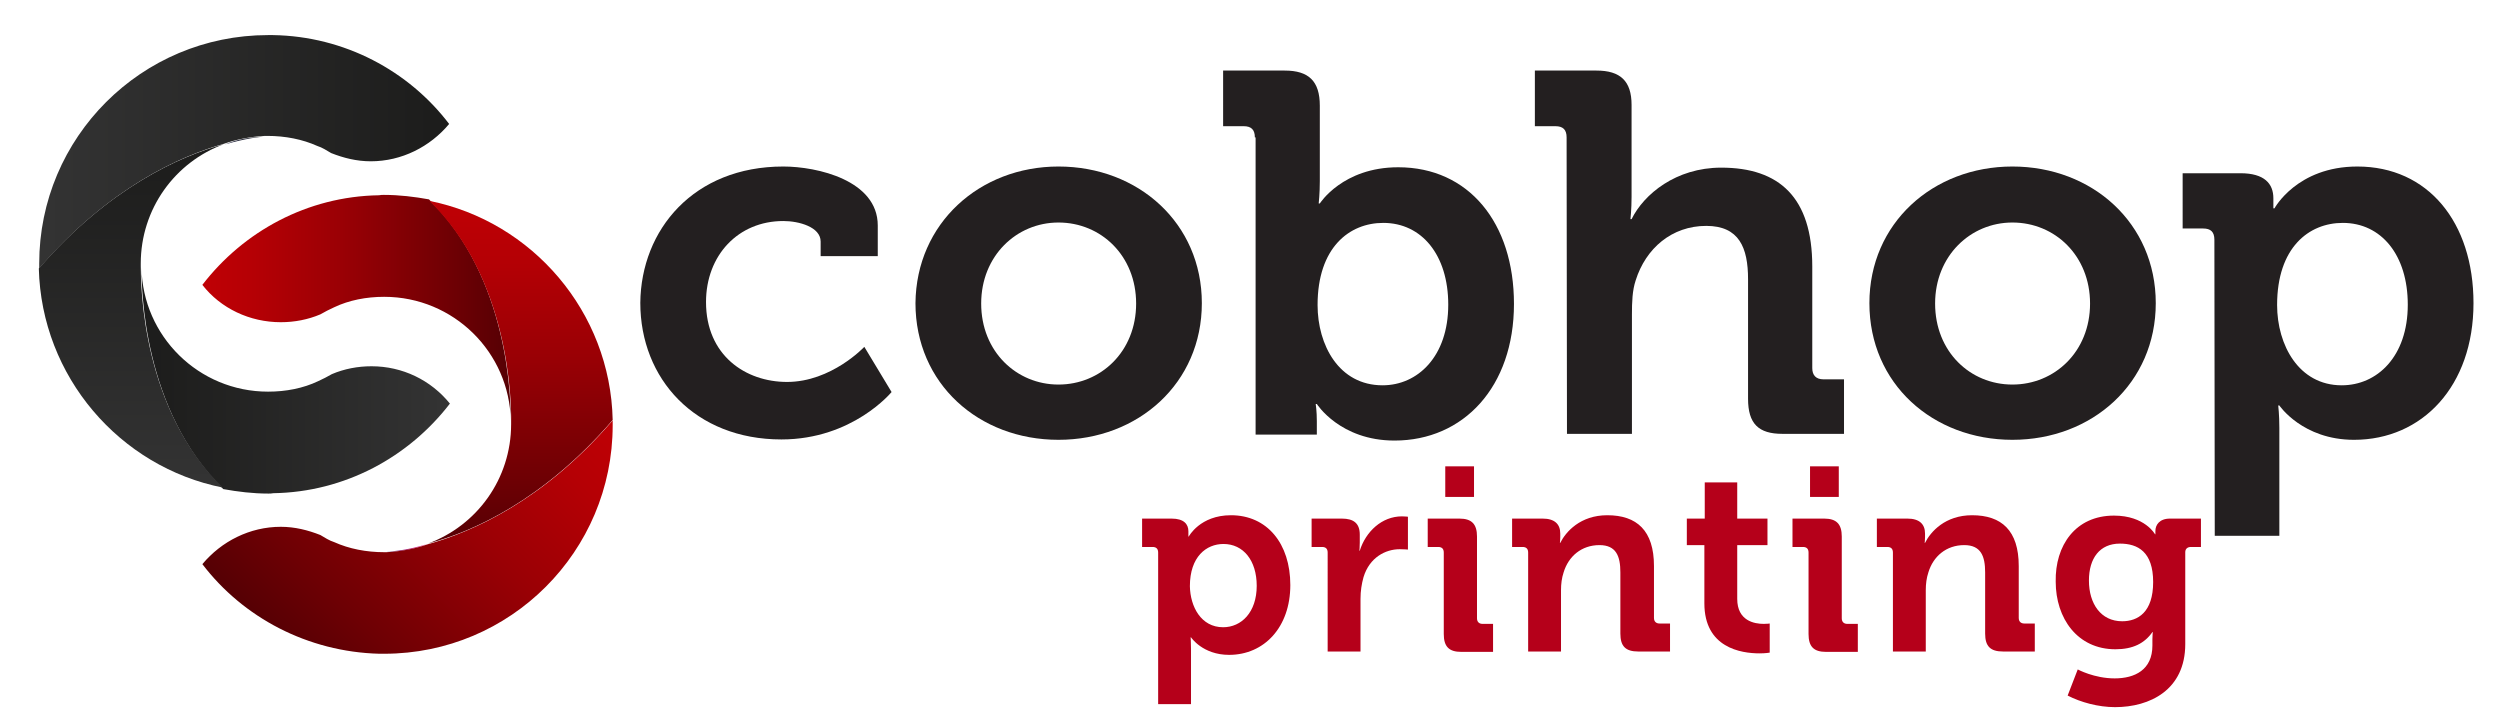 <?xml version="1.0" encoding="utf-8"?>
<!-- Generator: Adobe Illustrator 25.3.1, SVG Export Plug-In . SVG Version: 6.00 Build 0)  -->
<svg version="1.1" id="Layer_1" xmlns="http://www.w3.org/2000/svg" xmlns:xlink="http://www.w3.org/1999/xlink" x="0px" y="0px"
	 viewBox="0 0 669.6 195" style="enable-background:new 0 0 669.6 195;" xml:space="preserve">
<style type="text/css">
	.st0{fill:url(#SVGID_1_);}
	.st1{fill:url(#SVGID_2_);}
	.st2{fill:url(#SVGID_3_);}
	.st3{fill:url(#SVGID_4_);}
	.st4{fill:url(#SVGID_5_);}
	.st5{fill:url(#SVGID_6_);}
	.st6{fill:url(#SVGID_7_);}
	.st7{fill:url(#SVGID_8_);}
	.st8{fill:#231F20;}
	.st9{fill:#B5001A;}
</style>
<g>
	<g>
		<g>
			<g>
				
					<linearGradient id="SVGID_1_" gradientUnits="userSpaceOnUse" x1="37.714" y1="987.972" x2="120.349" y2="987.972" gradientTransform="matrix(1 0 0 1 0 -886)">
					<stop  offset="0" style="stop-color:#1C1C1B"/>
					<stop  offset="0.982" style="stop-color:#333333"/>
				</linearGradient>
				<path class="st0" d="M99.5,98.1c-3.7,0-7.3,0.7-10.6,2.1c-1.2,0.7-2.4,1.3-3.7,1.9c-4,1.9-8.6,2.8-13.4,2.8
					c-18.6,0-33.6-14.9-33.9-33.2c0,5.5,0.4,38.3,21.9,59.3c3.9,0.7,7.9,1.2,12.1,1.2c0.3,0,0.9,0,1.3-0.1
					c19.2-0.3,36.3-9.7,47.3-24C115.4,101.8,107.8,98.1,99.5,98.1z"/>
			</g>
			
				<linearGradient id="SVGID_2_" gradientUnits="userSpaceOnUse" x1="60.047" y1="923.651" x2="71.122" y2="923.651" gradientTransform="matrix(1 0 0 1 0 -886)">
				<stop  offset="0" style="stop-color:#151834"/>
				<stop  offset="1" style="stop-color:#333333"/>
			</linearGradient>
			<path class="st1" d="M71.2,36.6c-3.9,0-7.6,0.7-11,2.1C65.7,37.1,69.7,36.6,71.2,36.6z"/>
			<g>
				
					<linearGradient id="SVGID_3_" gradientUnits="userSpaceOnUse" x1="35.231" y1="1016.56" x2="35.231" y2="924.544" gradientTransform="matrix(1 0 0 1 0 -886)">
					<stop  offset="1.765587e-02" style="stop-color:#333333"/>
					<stop  offset="1" style="stop-color:#1C1C1B"/>
				</linearGradient>
				<path class="st2" d="M10.4,71.9c0.7,28.9,21.6,53.2,49.3,58.7c-21.6-21-22-53.8-22-59.3c0-0.3,0-0.4,0-0.7
					c0-14.7,9.2-27.2,22.3-32C48.3,41.8,29.2,50.2,10.4,71.9z"/>
			</g>
			<g>
				
					<linearGradient id="SVGID_4_" gradientUnits="userSpaceOnUse" x1="10.44" y1="926.629" x2="120.323" y2="926.629" gradientTransform="matrix(1 0 0 1 0 -886)">
					<stop  offset="1.765587e-02" style="stop-color:#333333"/>
					<stop  offset="1" style="stop-color:#1C1C1B"/>
				</linearGradient>
				<path class="st3" d="M73.1,9.4c-0.4,0-1,0-1.3,0c-33.9,0-61.3,27.4-61.3,61.2c0,0.4,0,0.9,0,1.3C29.2,50.2,48.3,41.8,60,38.5
					c3.4-1.2,7.1-1.9,11-2.1c0.4,0,0.6,0,0.6,0l0,0c4.8,0,9.4,0.9,13.4,2.7c1.3,0.4,2.5,1.2,3.7,1.9c3.3,1.3,6.8,2.2,10.6,2.2
					c8.3,0,15.9-3.9,21-10C109.5,19,92.3,9.7,73.1,9.4z"/>
			</g>
		</g>
		<g>
			<g>
				
					<linearGradient id="SVGID_5_" gradientUnits="userSpaceOnUse" x1="54.214" y1="968.467" x2="136.85" y2="968.467" gradientTransform="matrix(1 0 0 1 0 -886)">
					<stop  offset="3.700043e-03" style="stop-color:#BF0005"/>
					<stop  offset="0.169" style="stop-color:#B50005"/>
					<stop  offset="0.451" style="stop-color:#9A0005"/>
					<stop  offset="0.813" style="stop-color:#6E0004"/>
					<stop  offset="1" style="stop-color:#550004"/>
				</linearGradient>
				<path class="st4" d="M75.2,86.3c3.7,0,7.3-0.7,10.6-2.1c1.2-0.7,2.4-1.3,3.7-1.9c4-1.9,8.6-2.8,13.4-2.8
					c18.6,0,33.6,14.9,33.9,33.2c0-5.5-0.4-38.3-21.9-59.3c-3.9-0.7-7.9-1.2-12.1-1.2c-0.3,0-0.9,0-1.3,0.1
					c-19.2,0.3-36.3,9.7-47.3,24C59.1,82.6,66.9,86.3,75.2,86.3z"/>
			</g>
			
				<linearGradient id="SVGID_6_" gradientUnits="userSpaceOnUse" x1="103.498" y1="1032.789" x2="114.573" y2="1032.789" gradientTransform="matrix(1 0 0 1 0 -886)">
				<stop  offset="3.724162e-03" style="stop-color:#32327B"/>
				<stop  offset="6.918245e-02" style="stop-color:#47307C"/>
				<stop  offset="0.238" style="stop-color:#7A2B80"/>
				<stop  offset="0.406" style="stop-color:#A02782"/>
				<stop  offset="0.568" style="stop-color:#BF2483"/>
				<stop  offset="0.725" style="stop-color:#D72284"/>
				<stop  offset="0.872" style="stop-color:#E42086"/>
				<stop  offset="1" style="stop-color:#EA2086"/>
			</linearGradient>
			<path class="st5" d="M103.5,147.8c3.9,0,7.6-0.7,11-2.1C109,147.4,105,147.7,103.5,147.8z"/>
			<g>
				
					<linearGradient id="SVGID_7_" gradientUnits="userSpaceOnUse" x1="139.306" y1="1031.747" x2="139.306" y2="939.729" gradientTransform="matrix(1 0 0 1 0 -886)">
					<stop  offset="0" style="stop-color:#550004"/>
					<stop  offset="0.187" style="stop-color:#6E0004"/>
					<stop  offset="0.549" style="stop-color:#9A0005"/>
					<stop  offset="0.831" style="stop-color:#B50005"/>
					<stop  offset="0.996" style="stop-color:#BF0005"/>
				</linearGradient>
				<path class="st6" d="M164.1,112.5c-0.6-29-21.6-53.2-49.1-58.7c21.4,20.8,22,53.6,21.9,59.1c0,0.3,0,0.4,0,0.7
					c0,14.7-9.2,27.2-22.3,32C126.4,142.5,145.5,134.1,164.1,112.5z"/>
			</g>
			<g>
				
					<linearGradient id="SVGID_8_" gradientUnits="userSpaceOnUse" x1="78.297" y1="1061.869" x2="152.859" y2="987.306" gradientTransform="matrix(1 0 0 1 0 -886)">
					<stop  offset="0" style="stop-color:#550004"/>
					<stop  offset="0.187" style="stop-color:#6E0004"/>
					<stop  offset="0.549" style="stop-color:#9A0005"/>
					<stop  offset="0.831" style="stop-color:#B50005"/>
					<stop  offset="0.996" style="stop-color:#BF0005"/>
				</linearGradient>
				<path class="st7" d="M101.6,175.1c0.4,0,1,0,1.3,0c33.8,0,61.2-27.4,61.2-61.2c0-0.4,0-0.9,0-1.3
					c-18.6,21.6-37.7,29.9-49.6,33.2c-3.4,1.2-7.1,1.9-11,2.1c-0.4,0-0.6,0-0.6,0l0,0c-4.8,0-9.4-0.9-13.4-2.7
					c-1.3-0.4-2.5-1.2-3.7-1.9c-3.3-1.3-6.8-2.2-10.6-2.2c-8.3,0-15.9,3.9-21,10C65.1,165.4,82.4,174.6,101.6,175.1z"/>
			</g>
		</g>
	</g>
	<g>
		<path class="st8" d="M209.8,44.6c9.1,0,25.3,3.7,25.3,15.8v8.2h-15.3v-3.9c0-3.9-5.8-5.5-10-5.5c-12.1,0-20.7,9.2-20.7,21.7
			c0,14.3,10.6,21.4,21.7,21.4c11.9,0,20.7-9.4,20.7-9.4l7.3,12.1c0,0-10.4,12.7-29.5,12.7c-23.1,0-37.8-16.2-37.8-36.6
			C171.7,61.5,185.8,44.6,209.8,44.6z"/>
		<path class="st8" d="M283.5,44.6c21.4,0,38.4,15.2,38.4,36.6s-17,36.6-38.4,36.6c-21.3,0-38.3-15-38.3-36.6
			C245.4,59.8,262.4,44.6,283.5,44.6z M283.5,103c11.3,0,20.8-8.8,20.8-21.7c0-12.8-9.4-21.7-20.8-21.7c-11.2,0-20.7,8.9-20.7,21.7
			C262.8,94.2,272.3,103,283.5,103z"/>
		<path class="st8" d="M336.1,36.8c0-2.1-1-3-3-3h-5.5V18.9h16.5c6.4,0,9.4,2.8,9.4,9.4v20.2c0,3.4-0.3,6-0.3,6h0.3
			c0,0,6.1-9.7,21-9.7c18.9,0,31,14.9,31,36.6c0,22.2-13.5,36.6-32,36.6c-14.6,0-20.8-9.8-20.8-9.8h-0.3c0,0,0.3,1.9,0.3,4.6v3.6
			h-16.4V36.8H336.1z M370.3,103.2c9.4,0,17.6-7.7,17.6-21.6c0-13.3-7.1-21.9-17.4-21.9c-9.1,0-17.6,6.6-17.6,22
			C352.9,92.4,358.6,103.2,370.3,103.2z"/>
		<path class="st8" d="M419.6,36.8c0-2.1-1-3-3-3h-5.5V18.9h16.5c6.4,0,9.4,2.8,9.4,9.2v24.6c0,3.4-0.3,6-0.3,6h0.3
			c3.3-6.7,11.9-13.8,24-13.8c15.6,0,24.4,8,24.4,26.5v27.2c0,1.9,1,3,3,3h5.5v14.6h-16.5c-6.4,0-9.2-2.7-9.2-9.4v-32
			c0-8.5-2.4-14.3-11.2-14.3c-9.2,0-16.2,6-18.9,14.6c-0.9,2.7-1,5.8-1,9.1v32h-17.4L419.6,36.8L419.6,36.8z"/>
		<path class="st8" d="M539,44.6c21.4,0,38.4,15.2,38.4,36.6s-17,36.6-38.4,36.6c-21.3,0-38.3-15-38.3-36.6
			C500.7,59.8,517.7,44.6,539,44.6z M539,103c11.3,0,20.8-8.8,20.8-21.7c0-12.8-9.4-21.7-20.8-21.7c-11.2,0-20.7,8.9-20.7,21.7
			C518.3,94.2,527.7,103,539,103z"/>
		<path class="st8" d="M593.1,64.2c0-2.1-1-3-3-3h-5.5V46.4h15.5c6.4,0,8.8,2.8,8.8,6.7c0,1.6,0,2.7,0,2.7h0.3c0,0,6-11.2,22.2-11.2
			c18.9,0,31.1,14.9,31.1,36.6c0,22.2-13.7,36.6-32,36.6c-13.8,0-20-9.2-20-9.2h-0.3c0,0,0.3,2.5,0.3,6v28.9h-17.3L593.1,64.2
			L593.1,64.2z M627.2,103.2c9.5,0,17.7-7.7,17.7-21.6c0-13.3-7.1-21.9-17.4-21.9c-9.1,0-17.6,6.6-17.6,22
			C609.9,92.4,615.7,103.2,627.2,103.2z"/>
	</g>
	<g>
		<path class="st9" d="M310.2,148c0-1.1-0.6-1.5-1.5-1.5h-2.8v-7.6h7.9c3.3,0,4.5,1.5,4.5,3.4c0,0.8,0,1.4,0,1.4h0.1
			c0,0,3-5.7,11.3-5.7c9.7,0,15.9,7.6,15.9,18.7c0,11.3-7,18.7-16.4,18.7c-7.1,0-10.2-4.7-10.2-4.7h-0.1c0,0,0.1,1.3,0.1,3.1v14.8
			h-8.8V148z M327.6,168c4.9,0,9-4,9-11.1c0-6.8-3.6-11.2-8.9-11.2c-4.6,0-9,3.4-9,11.3C318.8,162.5,321.7,168,327.6,168z"/>
		<path class="st9" d="M355.6,148c0-1.1-0.6-1.5-1.5-1.5h-2.8v-7.6h8.1c3.2,0,4.8,1.3,4.8,4.3v2.1c0,1.3-0.1,2.2-0.1,2.2h0.1
			c1.6-5.1,5.9-9.2,11.3-9.2c0.8,0,1.6,0.1,1.6,0.1v8.8c0,0-0.9-0.1-2.2-0.1c-3.8,0-8.1,2.2-9.7,7.5c-0.5,1.8-0.8,3.7-0.8,5.8v14.1
			h-8.8V148z"/>
		<path class="st9" d="M386.7,148c0-1.1-0.6-1.5-1.5-1.5h-2.8v-7.6h8.5c3.3,0,4.7,1.5,4.7,4.8v21.9c0,1,0.6,1.5,1.5,1.5h2.8v7.5
			h-8.5c-3.3,0-4.7-1.4-4.7-4.8V148z M387.1,124.9h7.7v8.2h-7.7V124.9z"/>
		<path class="st9" d="M409.3,148c0-1.1-0.6-1.5-1.5-1.5h-2.8v-7.6h8.2c3.2,0,4.7,1.5,4.7,4v1c0,0.8-0.1,1.5-0.1,1.5h0.1
			c1.5-3,5.4-7.4,12.6-7.4c7.9,0,12.5,4.1,12.5,13.6v13.9c0,1,0.6,1.5,1.5,1.5h2.8v7.5h-8.5c-3.4,0-4.8-1.4-4.8-4.8v-16.4
			c0-4.3-1.1-7.3-5.6-7.3c-4.8,0-8.3,3-9.6,7.3c-0.5,1.5-0.7,3.1-0.7,4.8v16.4h-8.8V148z"/>
		<path class="st9" d="M456.4,146h-4.6v-7.1h4.8v-9.7h8.7v9.7h8.1v7.1h-8.1v14.4c0,5.9,4.6,6.7,7.1,6.7c1,0,1.6-0.1,1.6-0.1v7.8
			c0,0-1.1,0.2-2.7,0.2c-5,0-14.8-1.5-14.8-13.4V146z"/>
		<path class="st9" d="M484.4,148c0-1.1-0.6-1.5-1.5-1.5h-2.8v-7.6h8.5c3.3,0,4.7,1.5,4.7,4.8v21.9c0,1,0.6,1.5,1.5,1.5h2.8v7.5
			h-8.5c-3.3,0-4.7-1.4-4.7-4.8V148z M484.8,124.9h7.7v8.2h-7.7V124.9z"/>
		<path class="st9" d="M507,148c0-1.1-0.6-1.5-1.5-1.5h-2.8v-7.6h8.2c3.2,0,4.7,1.5,4.7,4v1c0,0.8-0.1,1.5-0.1,1.5h0.1
			c1.5-3,5.4-7.4,12.6-7.4c7.9,0,12.5,4.1,12.5,13.6v13.9c0,1,0.6,1.5,1.5,1.5h2.8v7.5h-8.5c-3.4,0-4.8-1.4-4.8-4.8v-16.4
			c0-4.3-1.1-7.3-5.6-7.3c-4.8,0-8.3,3-9.6,7.3c-0.5,1.5-0.7,3.1-0.7,4.8v16.4H507V148z"/>
		<path class="st9" d="M566.2,138.1c8.3,0,11,5,11,5h0.1c0,0,0-0.4,0-0.9c0-1.6,1.1-3.3,3.9-3.3h8.3v7.6h-2.7
			c-0.9,0-1.5,0.5-1.5,1.4v24.6c0,12.3-9.5,16.9-18.8,16.9c-4.5,0-9.2-1.3-12.7-3.1l2.7-7c0,0,4.4,2.4,9.9,2.4
			c5.4,0,10.1-2.3,10.1-8.8v-1.7c0-0.8,0.1-1.9,0.1-1.9h-0.1c-2.1,3-5.2,4.6-9.9,4.6c-10.2,0-16-8.3-16-18.1
			C550.4,146.1,555.9,138.1,566.2,138.1z M576.7,155.9c0-8.1-4.1-10.3-8.9-10.3c-5.4,0-8.3,3.9-8.3,9.9c0,6.2,3.2,10.9,8.9,10.9
			C572.6,166.4,576.7,164,576.7,155.9z"/>
	</g>
</g>
</svg>
